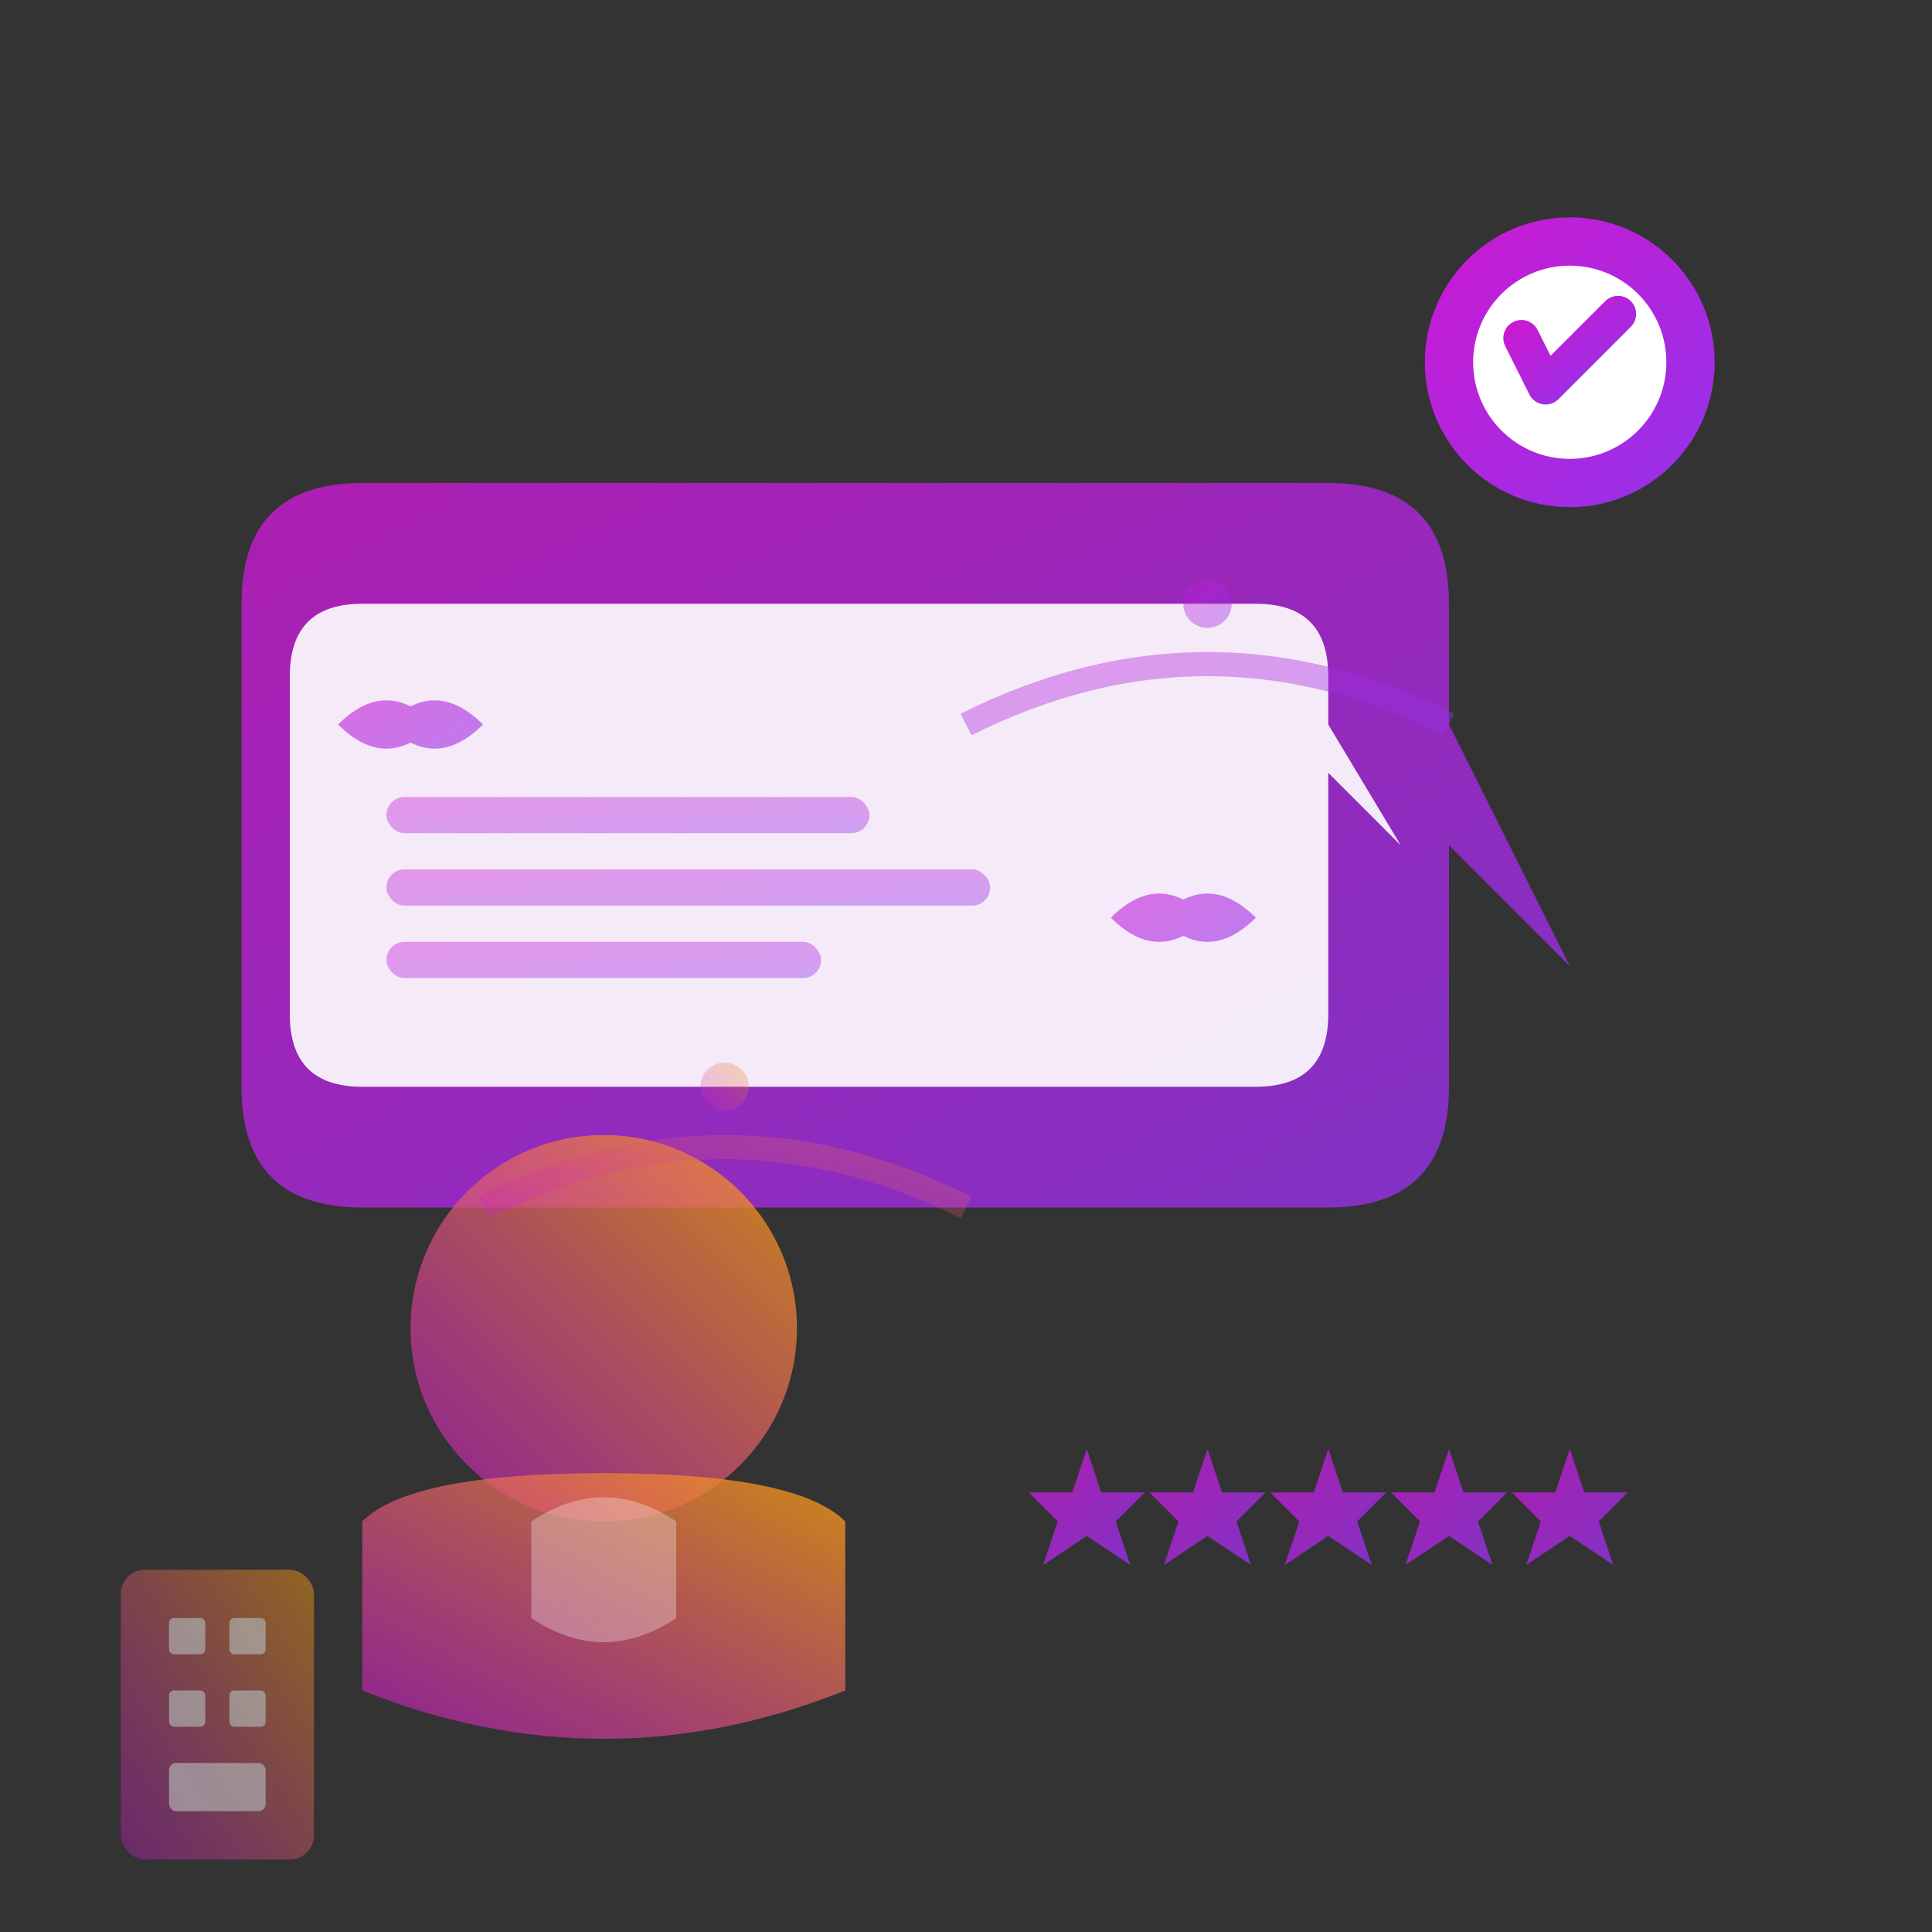 <svg width="80" height="80" viewBox="0 0 80 80" fill="none" xmlns="http://www.w3.org/2000/svg">
  <rect x="0" y="0" width="80" height="80" fill="#333333" stroke="none"/>
  <defs>
    <linearGradient id="testGrad1" x1="0%" y1="0%" x2="100%" y2="100%">
      <stop offset="0%" style="stop-color:#cb19d1;stop-opacity:1" />
      <stop offset="100%" style="stop-color:#9333ea;stop-opacity:1" />
    </linearGradient>
    <linearGradient id="testGrad2" x1="100%" y1="0%" x2="0%" y2="100%">
      <stop offset="0%" style="stop-color:#f59e0b;stop-opacity:0.8" />
      <stop offset="100%" style="stop-color:#cb19d1;stop-opacity:0.6" />
    </linearGradient>
  </defs>
  
  <!-- Quote bubble background -->
  <path d="M15 20 Q10 20 10 25 L10 45 Q10 50 15 50 L55 50 Q60 50 60 45 L60 35 L65 40 L60 30 L60 25 Q60 20 55 20 Z" 
        fill="url(#testGrad1)" opacity="0.8"/>
  
  <!-- Inner quote area -->
  <path d="M15 25 Q12 25 12 28 L12 42 Q12 45 15 45 L52 45 Q55 45 55 42 L55 32 L58 35 L55 30 L55 28 Q55 25 52 25 Z" 
        fill="white" opacity="0.9"/>
  
  <!-- Quote marks -->
  <g transform="translate(18, 30)" opacity="0.6">
    <path d="M0 0 Q-2 -2 -4 0 Q-2 2 0 0 M2 0 Q0 -2 -2 0 Q0 2 2 0" fill="url(#testGrad1)"/>
  </g>
  
  <g transform="translate(48, 38)" opacity="0.6">
    <path d="M0 0 Q2 2 4 0 Q2 -2 0 0 M-2 0 Q0 2 2 0 Q0 -2 -2 0" fill="url(#testGrad1)"/>
  </g>
  
  <!-- Text lines representation -->
  <rect x="16" y="33" width="20" height="1.5" rx="0.75" fill="url(#testGrad1)" opacity="0.4"/>
  <rect x="16" y="36" width="25" height="1.5" rx="0.75" fill="url(#testGrad1)" opacity="0.4"/>
  <rect x="16" y="39" width="18" height="1.5" rx="0.75" fill="url(#testGrad1)" opacity="0.4"/>
  
  <!-- Professional avatar silhouette -->
  <g transform="translate(25, 55)">
    <!-- Head -->
    <circle cx="0" cy="0" r="8" fill="url(#testGrad2)"/>
    <!-- Shoulders/body -->
    <path d="M-10 8 Q-8 6 0 6 Q8 6 10 8 L10 15 Q5 17 0 17 Q-5 17 -10 15 Z" fill="url(#testGrad2)"/>
    <!-- Professional attire detail -->
    <path d="M-3 8 Q0 6 3 8 L3 12 Q0 14 -3 12 Z" fill="white" opacity="0.3"/>
  </g>
  
  <!-- Star rating -->
  <g transform="translate(45, 60)" opacity="0.8">
    <!-- 5 stars -->
    <g transform="translate(0, 0)">
      <path d="M0 0 L1 3 L4 3 L2 5 L3 8 L0 6 L-3 8 L-2 5 L-4 3 L-1 3 Z" fill="url(#testGrad1)" transform="scale(0.6)"/>
    </g>
    <g transform="translate(5, 0)">
      <path d="M0 0 L1 3 L4 3 L2 5 L3 8 L0 6 L-3 8 L-2 5 L-4 3 L-1 3 Z" fill="url(#testGrad1)" transform="scale(0.6)"/>
    </g>
    <g transform="translate(10, 0)">
      <path d="M0 0 L1 3 L4 3 L2 5 L3 8 L0 6 L-3 8 L-2 5 L-4 3 L-1 3 Z" fill="url(#testGrad1)" transform="scale(0.6)"/>
    </g>
    <g transform="translate(15, 0)">
      <path d="M0 0 L1 3 L4 3 L2 5 L3 8 L0 6 L-3 8 L-2 5 L-4 3 L-1 3 Z" fill="url(#testGrad1)" transform="scale(0.6)"/>
    </g>
    <g transform="translate(20, 0)">
      <path d="M0 0 L1 3 L4 3 L2 5 L3 8 L0 6 L-3 8 L-2 5 L-4 3 L-1 3 Z" fill="url(#testGrad1)" transform="scale(0.6)"/>
    </g>
  </g>
  
  <!-- Verification badge -->
  <g transform="translate(65, 15)">
    <circle cx="0" cy="0" r="6" fill="url(#testGrad1)"/>
    <circle cx="0" cy="0" r="4" fill="white"/>
    <path d="M-2 -1 L-1 1 L2 -2" stroke="url(#testGrad1)" stroke-width="1.5" fill="none" stroke-linecap="round" stroke-linejoin="round"/>
  </g>
  
  <!-- Company/industry indicator -->
  <g transform="translate(5, 60)" opacity="0.6">
    <!-- Building icon -->
    <rect x="0" y="5" width="8" height="12" rx="1" fill="url(#testGrad2)"/>
    <rect x="2" y="7" width="1.5" height="1.5" rx="0.2" fill="white" opacity="0.7"/>
    <rect x="4.5" y="7" width="1.5" height="1.5" rx="0.2" fill="white" opacity="0.7"/>
    <rect x="2" y="10" width="1.5" height="1.5" rx="0.2" fill="white" opacity="0.7"/>
    <rect x="4.5" y="10" width="1.5" height="1.5" rx="0.2" fill="white" opacity="0.7"/>
    <rect x="2" y="13" width="4" height="2" rx="0.3" fill="white" opacity="0.7"/>
  </g>
  
  <!-- Trust indicators -->
  <g opacity="0.4">
    <!-- Connection lines -->
    <path d="M40 30 Q50 25 60 30" stroke="url(#testGrad1)" stroke-width="1" fill="none"/>
    <path d="M20 50 Q30 45 40 50" stroke="url(#testGrad2)" stroke-width="1" fill="none"/>
    
    <!-- Trust dots -->
    <circle cx="50" cy="25" r="1" fill="url(#testGrad1)"/>
    <circle cx="30" cy="45" r="1" fill="url(#testGrad2)"/>
  </g>
</svg>
